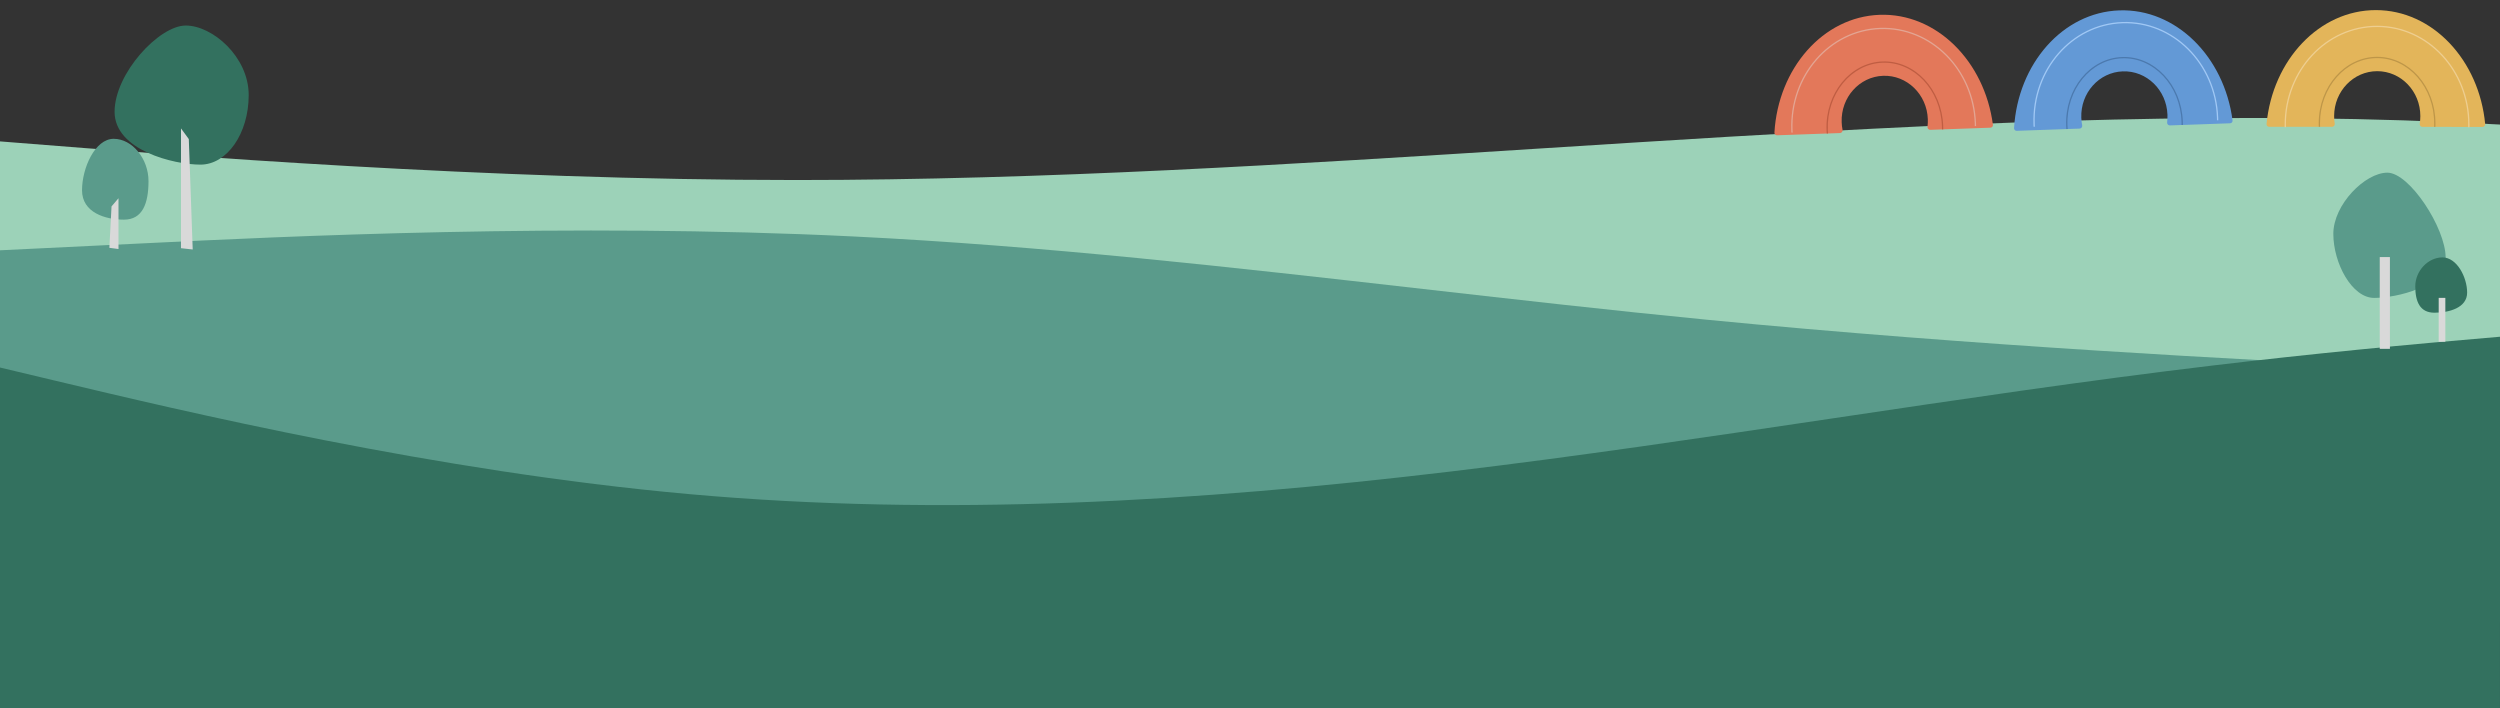 <svg width="1920" height="544" viewBox="0 0 1920 544" fill="none" xmlns="http://www.w3.org/2000/svg">
<rect x="0" y="0" width="1920" height="544" fill="#333333" stroke="none"/>
<path d="M909.74 243.437C909.698 243.689 909.67 244.067 909.656 244.403C909.614 245.229 909.544 247.371 909.544 248.827C909.544 250.283 909.614 252.467 909.614 253.349C909.614 254.637 909.138 255.057 908.368 255.057C907.276 255.057 905.456 253.993 905.456 252.733C905.456 251.501 907.122 250.199 908.858 249.541C910.104 249.051 911.504 248.799 912.61 248.799C914.668 248.799 916.138 249.905 916.138 251.585C916.138 253.279 915.074 254.357 913.142 254.805C912.526 254.945 911.896 254.973 911.406 255.001L911.014 253.881C911.546 253.881 912.134 253.895 912.666 253.783C913.884 253.545 915.004 252.887 915.004 251.585C915.004 250.395 913.926 249.765 912.61 249.765C911.35 249.765 910.202 250.031 909.012 250.507C907.64 251.039 906.562 251.977 906.562 252.691C906.562 253.321 907.542 253.881 908.088 253.881C908.41 253.881 908.592 253.657 908.592 253.195C908.592 252.383 908.522 250.437 908.522 248.883C908.522 247.273 908.578 244.991 908.578 244.417C908.578 244.151 908.55 243.661 908.508 243.437H909.74ZM914.094 244.991C915.088 245.509 916.614 246.461 917.286 247.021L916.726 247.917C916.04 247.273 914.472 246.307 913.576 245.831L914.094 244.991ZM905.694 245.943C906.464 246.041 906.968 246.055 907.472 246.055C908.858 246.055 911.084 245.761 912.47 245.341L912.498 246.433C911.056 246.783 908.76 247.091 907.5 247.091C906.716 247.091 906.184 247.063 905.722 247.021L905.694 245.943ZM922.774 249.653H927.562V253.755H922.774V252.873H926.582V250.535H922.774V249.653ZM922.312 249.653H923.292V254.595H922.312V249.653ZM919.778 245.481H923.67V246.265H919.778V245.481ZM926.232 245.481H930.194V246.265H926.232V245.481ZM929.732 243.451H930.782V254.329C930.782 255.029 930.614 255.365 930.166 255.547C929.69 255.715 928.878 255.729 927.646 255.729C927.604 255.435 927.422 254.945 927.268 254.651C928.192 254.693 929.116 254.679 929.382 254.665C929.648 254.665 929.732 254.581 929.732 254.315V243.451ZM919.862 243.451H924.342V248.393H919.862V247.539H923.348V244.305H919.862V243.451ZM930.278 243.451V244.291H926.61V247.553H930.278V248.393H925.602V243.451H930.278ZM919.274 243.451H920.31V255.743H919.274V243.451ZM935.122 244.851C935.052 245.173 935.01 245.845 934.996 246.209C934.982 247.077 934.996 248.365 935.094 249.513C935.332 251.851 936.004 253.405 937.012 253.405C937.726 253.405 938.384 251.963 938.748 250.563L939.63 251.557C938.776 253.923 937.936 254.735 936.984 254.735C935.654 254.735 934.394 253.419 934.002 249.793C933.876 248.589 933.848 246.881 933.848 246.069C933.848 245.747 933.848 245.145 933.764 244.823L935.122 244.851ZM942.402 245.229C943.662 246.853 944.67 249.835 944.88 252.201L943.746 252.649C943.508 250.129 942.654 247.245 941.324 245.607L942.402 245.229ZM949.472 247.427H956.542V248.365H949.472V247.427ZM949.22 254.231H956.724V255.169H949.22V254.231ZM948.744 250.129H957.312V255.743H956.248V251.081H949.766V255.743H948.744V250.129ZM952.958 243.927C951.81 245.635 949.514 247.623 947.12 248.925C946.98 248.687 946.7 248.309 946.462 248.085C948.926 246.839 951.264 244.697 952.37 242.891H953.434C954.946 244.977 957.396 246.923 959.636 247.917C959.37 248.169 959.118 248.533 958.936 248.841C956.738 247.693 954.274 245.719 952.958 243.927ZM967.392 253.615C969.758 253.265 971.886 252.173 971.872 249.765C971.872 248.687 971.018 247.259 969.156 247.259C967.364 247.259 965.754 248.253 964.396 249.667V248.421C966.076 246.839 967.854 246.251 969.324 246.251C971.27 246.251 972.992 247.609 972.992 249.779C973.006 252.607 970.948 254.077 967.896 254.665L967.392 253.615ZM964.228 246.867C963.78 246.923 962.254 247.119 961.218 247.273L961.092 246.111C961.4 246.125 961.666 246.125 962.016 246.097C962.758 246.055 964.494 245.845 965.152 245.635L965.558 246.111C965.32 246.475 964.942 247.077 964.704 247.469L964.284 249.387C963.64 250.381 962.338 252.271 961.456 253.489L960.756 252.537C961.624 251.445 963.514 248.869 964.06 247.945L964.116 247.231L964.228 246.867ZM964.088 244.543C964.088 244.221 964.102 243.857 964.032 243.507L965.362 243.549C965.166 244.459 964.732 248.463 964.732 250.927C964.732 252.201 964.732 253.055 964.788 254.301C964.802 254.539 964.844 254.889 964.858 255.155H963.654C963.668 254.959 963.696 254.553 963.696 254.329C963.696 252.971 963.71 252.271 963.724 250.731C963.752 249.499 964.088 245.061 964.088 244.543ZM984.346 243.815C984.318 244.053 984.29 244.529 984.29 244.837C984.276 245.705 984.276 246.685 984.248 247.399C984.22 248.477 984.178 249.989 984.038 250.717C983.912 251.347 983.59 251.529 982.96 251.529C982.442 251.529 981.476 251.403 981.112 251.333L981.126 250.353C981.616 250.465 982.204 250.535 982.526 250.535C982.876 250.535 983.016 250.479 983.072 250.157C983.156 249.625 983.212 248.407 983.226 247.413C983.24 246.629 983.24 245.649 983.24 244.879C983.24 244.557 983.198 244.067 983.156 243.815H984.346ZM978.816 244.263C978.774 244.585 978.76 244.963 978.76 245.397C978.746 246.909 978.704 250.759 978.732 251.725C978.788 253.237 978.802 253.769 981.224 253.769C982.75 253.769 984.486 253.615 985.396 253.447L985.354 254.623C984.416 254.721 982.708 254.861 981.28 254.861C978.046 254.861 977.738 254.105 977.682 251.879C977.654 250.703 977.668 246.083 977.668 245.439C977.668 245.019 977.654 244.683 977.584 244.263H978.816ZM974.63 247.609C975.064 247.609 975.582 247.581 976.086 247.525C977.598 247.399 982.932 246.839 985.802 246.685C986.166 246.671 986.572 246.643 986.894 246.615V247.721C986.684 247.707 986.152 247.721 985.802 247.721C983.562 247.763 977.934 248.351 976.156 248.561C975.736 248.617 975.134 248.701 974.742 248.757L974.63 247.609Z" fill="white"/>
<path d="M788.438 246.685H797.3V247.609H788.438V246.685ZM792.33 251.165L792.988 250.647C793.884 251.431 795.032 252.523 795.592 253.223L794.906 253.811C794.374 253.111 793.24 251.963 792.33 251.165ZM788.872 249.051H796.25V249.975H789.824V255.743H788.872V249.051ZM795.858 249.051H796.866V254.581C796.866 255.113 796.754 255.393 796.362 255.561C795.97 255.715 795.326 255.729 794.346 255.729C794.304 255.463 794.136 255.057 793.996 254.791C794.752 254.819 795.41 254.819 795.606 254.805C795.802 254.805 795.858 254.749 795.858 254.567V249.051ZM792.288 247.007H793.226V249.275C793.226 250.759 792.876 252.621 790.51 253.853C790.384 253.643 790.104 253.321 789.894 253.153C792.092 252.145 792.288 250.493 792.288 249.289V247.007ZM787.36 244.445H797.426V245.411H787.36V244.445ZM786.786 244.445H787.78V248.631C787.78 250.801 787.5 253.811 785.568 255.729C785.414 255.533 785.022 255.169 784.812 255.029C786.59 253.209 786.786 250.633 786.786 248.617V244.445ZM791.14 242.863H792.246V245.089H791.14V242.863ZM784.644 245.957L785.428 245.579C785.932 246.391 786.408 247.469 786.562 248.155L785.708 248.589C785.568 247.903 785.106 246.783 784.644 245.957ZM784.42 251.067C785.092 250.759 786.044 250.269 787.01 249.765L787.262 250.591C786.436 251.095 785.568 251.599 784.784 252.019L784.42 251.067ZM806.568 242.891H807.59V244.977H806.568V242.891ZM803.208 244.473H811.23V247.021H810.25V245.397H804.146V247.035H803.208V244.473ZM804.314 246.951H810.096V247.875H804.314V246.951ZM803.362 249.471H811.272V250.423H803.362V249.471ZM805.238 249.891H806.26C806.092 252.887 805.588 254.749 802.83 255.743C802.732 255.505 802.452 255.127 802.242 254.931C804.734 254.091 805.126 252.509 805.238 249.891ZM807.828 249.807H808.822V254.189C808.822 254.539 808.878 254.595 809.172 254.595C809.298 254.595 809.956 254.595 810.124 254.595C810.432 254.595 810.488 254.371 810.516 252.845C810.712 253.027 811.132 253.195 811.412 253.251C811.314 255.071 811.062 255.547 810.236 255.547C810.026 255.547 809.214 255.547 809.018 255.547C808.066 255.547 807.828 255.239 807.828 254.203V249.807ZM799.12 243.465H802.424V244.417H800.072V255.743H799.12V243.465ZM802.102 243.465H802.284L802.452 243.423L803.124 243.829C802.718 244.977 802.2 246.419 801.724 247.539C802.76 248.701 802.984 249.681 802.984 250.549C802.984 251.305 802.83 251.893 802.438 252.173C802.242 252.299 801.99 252.383 801.71 252.425C801.43 252.453 801.08 252.453 800.758 252.439C800.744 252.187 800.66 251.781 800.506 251.515C800.828 251.543 801.094 251.557 801.318 251.529C801.486 251.529 801.64 251.487 801.752 251.403C801.976 251.249 802.046 250.871 802.046 250.451C802.046 249.695 801.794 248.743 800.786 247.651C801.29 246.377 801.808 244.711 802.102 243.745V243.465ZM818.454 242.863H819.504V244.473H818.454V242.863ZM818.426 250.227H819.49V255.729H818.426V250.227ZM813.12 243.899H824.936V245.929H823.928V244.795H814.1V245.929H813.12V243.899ZM812.952 246.265H825.09V247.133H812.952V246.265ZM812.728 251.389H825.286V252.299H812.728V251.389ZM817.726 244.963L818.72 245.257C817.81 246.503 816.606 248.029 815.766 249.023L814.786 248.701C815.668 247.721 816.886 246.153 817.726 244.963ZM815.598 248.603L816.2 247.945C818.86 248.435 822.43 249.345 824.404 250.101L823.774 250.871C821.94 250.129 818.342 249.135 815.598 248.603ZM818.048 251.865L818.832 252.215C817.572 253.699 815.262 254.973 813.134 255.547C812.98 255.295 812.686 254.889 812.462 254.693C814.576 254.231 816.9 253.111 818.048 251.865ZM819.91 251.837C821.1 253.111 823.466 254.217 825.608 254.679C825.37 254.903 825.076 255.295 824.922 255.561C822.794 254.987 820.428 253.713 819.14 252.201L819.91 251.837ZM821.422 246.755H822.542C821.576 249.233 819.406 250.367 813.666 250.773C813.638 250.535 813.47 250.143 813.33 249.933C818.804 249.597 820.624 248.645 821.422 246.755ZM832.314 248.533L833.098 247.973C834.526 249.205 836.346 250.955 837.242 252.047L836.374 252.719C835.534 251.613 833.742 249.821 832.314 248.533ZM832.468 242.849H833.546V245.593C833.546 247.833 833.14 250.787 829.528 252.901C829.388 252.677 829.024 252.299 828.786 252.117C832.286 250.227 832.468 247.525 832.468 245.593V242.849ZM827.372 245.243H838.082V246.279H828.422V255.757H827.372V245.243ZM837.606 245.243H838.642V254.343C838.642 255.029 838.474 255.365 837.998 255.547C837.508 255.715 836.64 255.729 835.38 255.729C835.338 255.435 835.17 254.945 835.03 254.651C836.024 254.693 836.976 254.693 837.256 254.679C837.522 254.665 837.606 254.581 837.606 254.343V245.243Z" fill="white"/>
<path d="M630.616 298.681C631.112 298.729 631.944 298.777 632.856 298.777C634.024 298.777 640.44 298.777 641.624 298.777C642.424 298.777 642.984 298.713 643.352 298.681V300.249C643.016 300.233 642.344 300.185 641.64 300.185C640.424 300.185 634.04 300.185 632.856 300.185C631.976 300.185 631.128 300.217 630.616 300.249V298.681ZM653.676 293.673C654.076 293.705 654.46 293.721 654.956 293.721C655.66 293.721 658.956 293.577 659.868 293.481C660.252 293.449 660.556 293.385 660.748 293.321L661.548 294.233C661.34 294.377 660.924 294.649 660.7 294.841C659.5 295.817 657.196 297.753 655.916 298.777C658.348 298.505 661.228 298.297 663.516 298.297L663.532 299.481C661.964 299.401 660.428 299.417 659.468 299.561C657.916 299.785 656.38 301.097 656.38 302.601C656.38 304.217 657.676 304.761 659.148 304.969C660.092 305.081 660.86 305.049 661.436 305.001L661.18 306.313C657.26 306.473 655.132 305.257 655.132 302.793C655.132 301.433 656.172 300.265 657.004 299.769C655.292 299.913 653.148 300.169 651.228 300.489L651.116 299.289C651.98 299.193 653.068 299.065 653.884 298.969C655.628 297.753 658.156 295.529 659.18 294.633C658.46 294.681 655.66 294.809 654.972 294.873C654.556 294.905 654.092 294.953 653.74 294.985L653.676 293.673ZM674.508 294.697C674.3 296.361 673.98 298.233 673.484 299.945C672.508 303.225 671.228 304.921 669.756 304.921C668.316 304.921 666.892 303.289 666.892 300.633C666.892 297.161 669.98 294.137 673.9 294.137C677.644 294.137 680.028 296.777 680.028 300.025C680.028 303.369 677.82 305.609 674.012 306.105L673.276 304.921C673.788 304.873 674.268 304.809 674.652 304.729C676.7 304.265 678.716 302.729 678.716 299.961C678.716 297.401 676.94 295.289 673.868 295.289C670.348 295.289 668.156 298.185 668.156 300.537C668.156 302.553 669.068 303.449 669.788 303.449C670.54 303.449 671.404 302.361 672.22 299.657C672.684 298.137 673.02 296.329 673.18 294.665L674.508 294.697ZM691.404 292.201H692.54V303.321H691.404V292.201ZM685.836 298.793L695.452 295.065L695.916 296.105L686.284 299.849L685.836 298.793ZM687.852 293.769H689.036V304.473C689.036 305.385 689.26 305.593 690.396 305.593C690.94 305.593 693.804 305.593 694.508 305.593C695.484 305.593 695.66 305.145 695.788 303.257C696.076 303.465 696.556 303.673 696.908 303.753C696.7 305.961 696.316 306.681 694.54 306.681C694.076 306.681 690.78 306.681 690.348 306.681C688.412 306.681 687.852 306.233 687.852 304.457V293.769ZM695.052 295.337H694.908L695.196 295.097L695.404 294.905L696.236 295.257L696.188 295.449C696.172 298.361 696.14 300.665 695.98 301.353C695.852 302.089 695.516 302.393 695.02 302.521C694.588 302.633 693.884 302.649 693.404 302.633C693.372 302.297 693.244 301.801 693.1 301.529C693.548 301.545 694.124 301.545 694.332 301.545C694.604 301.545 694.78 301.481 694.892 301.065C695.02 300.553 695.052 298.457 695.052 295.337ZM685.756 292.233L686.86 292.585C685.82 295.273 684.172 297.993 682.46 299.785C682.332 299.513 681.996 298.889 681.788 298.617C683.372 297.065 684.86 294.665 685.756 292.233ZM684.06 296.361L685.212 295.193L685.228 295.209V306.873H684.06V296.361Z" fill="white"/>
<path d="M630.616 273.681C631.112 273.729 631.944 273.777 632.856 273.777C634.024 273.777 640.44 273.777 641.624 273.777C642.424 273.777 642.984 273.713 643.352 273.681V275.249C643.016 275.233 642.344 275.185 641.64 275.185C640.424 275.185 634.04 275.185 632.856 275.185C631.976 275.185 631.128 275.217 630.616 275.249V273.681ZM659.996 269.105C660.396 269.681 661.084 270.753 661.452 271.521L660.54 271.937C660.14 271.089 659.628 270.209 659.1 269.489L659.996 269.105ZM661.916 268.305C662.348 268.865 663.052 269.921 663.42 270.673L662.524 271.121C662.108 270.273 661.58 269.425 661.052 268.721L661.916 268.305ZM654.38 279.409C654.38 278.529 654.38 271.457 654.38 270.113C654.38 269.649 654.332 268.945 654.252 268.449H655.82C655.772 268.929 655.708 269.633 655.708 270.113C655.708 272.609 655.724 278.657 655.724 279.409C655.724 279.921 655.756 280.785 655.82 281.313H654.268C654.348 280.801 654.38 280.017 654.38 279.409ZM655.42 272.641C657.548 273.249 660.764 274.481 662.54 275.361L661.98 276.705C660.156 275.729 657.164 274.593 655.42 274.049V272.641ZM673.228 271.409C673.5 272.049 674.284 274.161 674.476 274.849L673.292 275.281C673.116 274.545 672.38 272.513 672.044 271.809L673.228 271.409ZM679.02 272.305C678.908 272.625 678.828 272.881 678.764 273.089C678.348 274.849 677.644 276.577 676.508 278.017C675.02 279.889 673.068 281.137 671.292 281.809L670.236 280.737C672.076 280.193 674.124 278.977 675.436 277.345C676.572 275.953 677.388 273.905 677.644 271.857L679.02 272.305ZM669.5 272.209C669.82 272.881 670.668 274.977 670.956 275.825L669.756 276.273C669.5 275.441 668.636 273.217 668.316 272.657L669.5 272.209ZM693.74 267.809C694.14 268.385 694.716 269.361 695.036 270.001L694.172 270.401C693.852 269.745 693.308 268.785 692.876 268.177L693.74 267.809ZM695.484 267.169C695.916 267.761 696.524 268.753 696.828 269.345L695.964 269.729C695.612 269.041 695.1 268.129 694.652 267.537L695.484 267.169ZM694.796 270.993C694.668 271.233 694.508 271.601 694.428 271.857C693.996 273.457 693.004 275.633 691.596 277.361C690.14 279.137 688.22 280.609 685.212 281.713L684.06 280.673C687.004 279.809 688.988 278.353 690.444 276.657C691.692 275.185 692.668 273.121 693.004 271.665H687.068L687.58 270.513C688.236 270.513 692.188 270.513 692.684 270.513C693.116 270.513 693.468 270.465 693.74 270.353L694.796 270.993ZM689.436 268.577C689.18 268.993 688.892 269.537 688.732 269.841C687.788 271.601 686.108 273.889 683.548 275.601L682.428 274.769C685.196 273.121 686.764 270.801 687.468 269.361C687.628 269.089 687.868 268.497 687.964 268.097L689.436 268.577ZM701.196 268.705C701.612 268.753 702.108 268.785 702.62 268.785C703.484 268.785 707.98 268.785 708.924 268.785C709.42 268.785 709.98 268.753 710.364 268.705V270.033C709.996 270.001 709.436 269.985 708.892 269.985C707.996 269.985 703.5 269.985 702.62 269.985C702.14 269.985 701.628 270.001 701.196 270.033V268.705ZM711.548 272.913C711.468 273.073 711.356 273.265 711.324 273.393C710.908 274.961 710.188 276.625 708.988 277.937C707.324 279.777 705.308 280.705 703.276 281.281L702.284 280.145C704.54 279.681 706.54 278.641 707.916 277.201C708.876 276.193 709.516 274.833 709.804 273.665C709.02 273.665 702.284 273.665 701.324 273.665C700.94 273.665 700.332 273.681 699.756 273.729V272.385C700.332 272.433 700.876 272.481 701.324 272.481C702.108 272.481 708.924 272.481 709.74 272.481C710.108 272.481 710.46 272.433 710.636 272.353L711.548 272.913ZM717.132 268.897C718.252 269.649 720.316 271.313 721.196 272.193L720.204 273.217C719.388 272.385 717.404 270.657 716.204 269.873L717.132 268.897ZM715.756 279.617C718.54 279.201 720.62 278.225 722.14 277.281C724.62 275.729 726.556 273.361 727.484 271.377L728.252 272.753C727.164 274.737 725.308 276.913 722.892 278.433C721.276 279.441 719.26 280.433 716.588 280.929L715.756 279.617Z" fill="white"/>
<path d="M617.204 249.555C619.626 248.911 621.754 247.917 623.308 246.951C624.778 246.027 626.178 244.823 627.144 243.647L628.082 244.529C626.878 245.775 625.408 246.951 623.77 247.973C622.23 248.925 620.004 249.947 617.75 250.647L617.204 249.555ZM623.084 247.525L624.288 247.161V253.559C624.288 254.077 624.316 254.777 624.386 255.043H623C623.042 254.777 623.084 254.077 623.084 253.559V247.525ZM639.66 245.117C640.024 245.635 640.668 246.671 640.99 247.343L640.164 247.707C639.828 246.979 639.324 246.097 638.862 245.467L639.66 245.117ZM641.466 244.403C641.83 244.893 642.502 245.943 642.838 246.587L642.026 246.979C641.648 246.251 641.144 245.397 640.682 244.781L641.466 244.403ZM630.742 250.927C631.092 250.619 631.358 250.367 631.722 250.003C632.394 249.331 633.612 247.777 634.494 246.727C635.236 245.845 635.894 245.691 636.846 246.601C637.7 247.399 638.904 248.659 639.716 249.527C640.668 250.535 642.068 252.047 643.146 253.209L642.18 254.231C641.186 253.027 639.954 251.585 639.044 250.563C638.232 249.653 636.944 248.267 636.356 247.679C635.81 247.161 635.544 247.203 635.068 247.791C634.396 248.603 633.22 250.143 632.59 250.913C632.296 251.277 632.002 251.711 631.778 251.991L630.742 250.927ZM647.178 244.361C648.158 245.019 649.964 246.475 650.734 247.245L649.866 248.141C649.152 247.413 647.416 245.901 646.366 245.215L647.178 244.361ZM645.974 253.741C648.41 253.377 650.23 252.523 651.56 251.697C653.73 250.339 655.424 248.267 656.236 246.531L656.908 247.735C655.956 249.471 654.332 251.375 652.218 252.705C650.804 253.587 649.04 254.455 646.702 254.889L645.974 253.741ZM662.704 253.377C662.704 252.593 662.704 246.405 662.704 245.243C662.704 244.837 662.676 244.221 662.606 243.773H663.978C663.922 244.207 663.88 244.809 663.88 245.243C663.88 247.413 663.894 252.719 663.894 253.377C663.894 253.825 663.922 254.581 663.978 255.043H662.62C662.69 254.595 662.704 253.895 662.704 253.377ZM663.628 247.455C665.476 247.987 668.304 249.065 669.858 249.821L669.368 251.011C667.772 250.157 665.154 249.163 663.628 248.687V247.455Z" fill="white"/>
<path d="M420.616 298.681C421.112 298.729 421.944 298.777 422.856 298.777C424.024 298.777 430.44 298.777 431.624 298.777C432.424 298.777 432.984 298.713 433.352 298.681V300.249C433.016 300.233 432.344 300.185 431.64 300.185C430.424 300.185 424.04 300.185 422.856 300.185C421.976 300.185 421.128 300.217 420.616 300.249V298.681ZM444.492 293.001C446.22 293.385 449.276 293.753 450.812 293.833L450.636 295.017C449.036 294.873 446.236 294.521 444.284 294.169L444.492 293.001ZM451.132 297.577C450.828 297.785 450.428 298.121 450.236 298.281C449.628 298.841 447.836 300.521 447.228 301.145C447.404 301.129 447.692 301.129 447.868 301.177C448.476 301.241 448.844 301.657 449.068 302.313C449.228 302.777 449.452 303.593 449.612 304.105C449.804 304.713 450.172 304.985 451.004 304.985C452.044 304.985 453.26 304.841 454.028 304.649L453.932 305.993C453.26 306.121 451.788 306.233 450.94 306.233C449.644 306.233 448.86 305.929 448.508 304.873C448.348 304.393 448.124 303.449 447.964 303.001C447.788 302.441 447.436 302.137 446.988 302.137C446.556 302.137 446.172 302.361 445.804 302.729C445.212 303.289 443.468 305.129 442.556 306.281L441.34 305.433C441.548 305.273 441.836 305.017 442.14 304.713C442.796 304.073 447.148 299.705 448.716 298.137C447.452 298.201 444.764 298.441 443.788 298.521C443.26 298.553 442.844 298.617 442.508 298.665L442.396 297.273C442.764 297.305 443.228 297.305 443.74 297.305C444.668 297.273 448.38 297.033 449.596 296.873C449.868 296.841 450.204 296.761 450.364 296.697L451.132 297.577ZM455.111 301.529C455.511 301.225 455.847 300.921 456.263 300.473C457.127 299.609 458.455 297.785 459.415 296.649C460.343 295.561 461.175 295.401 462.231 296.489C463.191 297.465 464.423 299.049 465.447 300.137C466.407 301.209 468.007 302.889 469.447 304.169L468.407 305.321C467.207 304.185 465.767 302.521 464.663 301.273C463.623 300.089 462.407 298.553 461.655 297.737C460.983 296.985 460.679 297.113 460.119 297.785C459.367 298.713 458.055 300.473 457.223 301.465C456.903 301.881 456.535 302.393 456.295 302.745L455.111 301.529ZM465.575 296.153C465.575 296.809 466.103 297.337 466.759 297.337C467.399 297.337 467.927 296.809 467.927 296.153C467.927 295.513 467.399 294.969 466.759 294.969C466.103 294.969 465.575 295.513 465.575 296.153ZM464.807 296.153C464.807 295.081 465.671 294.201 466.759 294.201C467.831 294.201 468.711 295.081 468.711 296.153C468.711 297.241 467.831 298.105 466.759 298.105C465.671 298.105 464.807 297.241 464.807 296.153ZM472.935 299.225C473.399 299.145 473.927 299.001 474.423 298.841C475.559 298.489 478.199 297.529 480.071 297.529C482.343 297.529 483.991 298.889 483.991 301.065C483.991 304.153 481.015 305.721 476.711 305.977L476.183 304.745C479.655 304.649 482.695 303.657 482.695 301.049C482.695 299.689 481.623 298.681 479.975 298.681C478.007 298.681 474.503 300.137 473.479 300.553L472.935 299.225ZM487.527 297.257C488.119 297.161 488.695 296.985 489.303 296.809C490.647 296.377 493.799 295.225 496.135 295.225C498.775 295.225 500.887 296.761 500.887 299.433C500.887 303.273 497.079 305.113 492.151 305.401L491.575 304.073C495.751 303.961 499.495 302.681 499.495 299.417C499.495 297.737 498.263 296.409 496.103 296.409C493.463 296.409 489.399 298.169 488.119 298.681L487.527 297.257ZM511.383 294.697C511.175 296.361 510.855 298.233 510.359 299.945C509.383 303.225 508.103 304.921 506.631 304.921C505.191 304.921 503.767 303.289 503.767 300.633C503.767 297.161 506.855 294.137 510.775 294.137C514.519 294.137 516.903 296.777 516.903 300.025C516.903 303.369 514.695 305.609 510.887 306.105L510.151 304.921C510.663 304.873 511.143 304.809 511.527 304.729C513.575 304.265 515.591 302.729 515.591 299.961C515.591 297.401 513.815 295.289 510.743 295.289C507.223 295.289 505.031 298.185 505.031 300.537C505.031 302.553 505.943 303.449 506.663 303.449C507.415 303.449 508.279 302.361 509.095 299.657C509.559 298.137 509.895 296.329 510.055 294.665L511.383 294.697ZM525.703 292.169H526.919V305.545C526.919 306.297 526.711 306.585 526.215 306.761C525.703 306.921 524.871 306.937 523.527 306.937C523.463 306.649 523.271 306.201 523.111 305.929C524.071 305.961 525.031 305.945 525.319 305.945C525.607 305.929 525.703 305.833 525.703 305.545V292.169ZM519.447 293.449H533.335V294.441H519.447V293.449ZM522.263 296.233V297.385H530.519V296.233H522.263ZM521.127 295.401H531.735V298.233H521.127V295.401ZM520.663 299.353H531.975V305.177H530.775V300.249H520.663V299.353ZM519.143 301.353H533.639V302.313H519.143V301.353ZM520.503 303.529H531.399V304.457H520.503V303.529ZM535.383 302.057H549.399V303.065H535.383V302.057ZM535.447 295.033H549.335V296.057H535.447V295.033ZM536.087 297.769H548.759V298.761H536.087V297.769ZM536.903 299.929H547.975V300.857H536.903V299.929ZM541.751 298.233H542.935V306.905H541.751V298.233ZM540.279 292.169H541.415V295.513H540.279V292.169ZM543.303 292.169H544.455V295.465H543.303V292.169ZM541.367 302.457L542.327 302.905C540.839 304.569 538.135 305.961 535.751 306.633C535.575 306.329 535.223 305.865 534.967 305.609C537.335 305.081 540.007 303.849 541.367 302.457ZM543.319 302.425C544.679 303.865 547.367 305.097 549.799 305.609C549.527 305.865 549.159 306.345 548.983 306.681C546.551 306.009 543.879 304.553 542.375 302.825L543.319 302.425ZM547.015 292.361L548.247 292.697C547.783 293.577 547.207 294.521 546.759 295.145L545.783 294.825C546.215 294.153 546.743 293.097 547.015 292.361ZM544.871 295.753L546.119 296.057C545.719 296.777 545.303 297.513 544.951 298.025L543.943 297.721C544.263 297.161 544.679 296.329 544.871 295.753ZM536.743 292.697L537.767 292.329C538.311 293.049 538.903 294.057 539.127 294.713L538.055 295.113C537.831 294.473 537.255 293.449 536.743 292.697ZM538.823 296.169L539.959 295.945C540.327 296.473 540.695 297.193 540.839 297.673L539.655 297.929C539.527 297.449 539.175 296.697 538.823 296.169Z" fill="white"/>
<path d="M420.616 273.681C421.112 273.729 421.944 273.777 422.856 273.777C424.024 273.777 430.44 273.777 431.624 273.777C432.424 273.777 432.984 273.713 433.352 273.681V275.249C433.016 275.233 432.344 275.185 431.64 275.185C430.424 275.185 424.04 275.185 422.856 275.185C421.976 275.185 421.128 275.217 420.616 275.249V273.681ZM444.492 268.001C446.22 268.385 449.276 268.753 450.812 268.833L450.636 270.017C449.036 269.873 446.236 269.521 444.284 269.169L444.492 268.001ZM451.132 272.577C450.828 272.785 450.428 273.121 450.236 273.281C449.628 273.841 447.836 275.521 447.228 276.145C447.404 276.129 447.692 276.129 447.868 276.177C448.476 276.241 448.844 276.657 449.068 277.313C449.228 277.777 449.452 278.593 449.612 279.105C449.804 279.713 450.172 279.985 451.004 279.985C452.044 279.985 453.26 279.841 454.028 279.649L453.932 280.993C453.26 281.121 451.788 281.233 450.94 281.233C449.644 281.233 448.86 280.929 448.508 279.873C448.348 279.393 448.124 278.449 447.964 278.001C447.788 277.441 447.436 277.137 446.988 277.137C446.556 277.137 446.172 277.361 445.804 277.729C445.212 278.289 443.468 280.129 442.556 281.281L441.34 280.433C441.548 280.273 441.836 280.017 442.14 279.713C442.796 279.073 447.148 274.705 448.716 273.137C447.452 273.201 444.764 273.441 443.788 273.521C443.26 273.553 442.844 273.617 442.508 273.665L442.396 272.273C442.764 272.305 443.228 272.305 443.74 272.305C444.668 272.273 448.38 272.033 449.596 271.873C449.868 271.841 450.204 271.761 450.364 271.697L451.132 272.577ZM455.111 276.529C455.511 276.225 455.847 275.921 456.263 275.473C457.127 274.609 458.455 272.785 459.415 271.649C460.343 270.561 461.175 270.401 462.231 271.489C463.191 272.465 464.423 274.049 465.447 275.137C466.407 276.209 468.007 277.889 469.447 279.169L468.407 280.321C467.207 279.185 465.767 277.521 464.663 276.273C463.623 275.089 462.407 273.553 461.655 272.737C460.983 271.985 460.679 272.113 460.119 272.785C459.367 273.713 458.055 275.473 457.223 276.465C456.903 276.881 456.535 277.393 456.295 277.745L455.111 276.529ZM465.575 271.153C465.575 271.809 466.103 272.337 466.759 272.337C467.399 272.337 467.927 271.809 467.927 271.153C467.927 270.513 467.399 269.969 466.759 269.969C466.103 269.969 465.575 270.513 465.575 271.153ZM464.807 271.153C464.807 270.081 465.671 269.201 466.759 269.201C467.831 269.201 468.711 270.081 468.711 271.153C468.711 272.241 467.831 273.105 466.759 273.105C465.671 273.105 464.807 272.241 464.807 271.153ZM472.935 274.225C473.399 274.145 473.927 274.001 474.423 273.841C475.559 273.489 478.199 272.529 480.071 272.529C482.343 272.529 483.991 273.889 483.991 276.065C483.991 279.153 481.015 280.721 476.711 280.977L476.183 279.745C479.655 279.649 482.695 278.657 482.695 276.049C482.695 274.689 481.623 273.681 479.975 273.681C478.007 273.681 474.503 275.137 473.479 275.553L472.935 274.225ZM487.527 272.257C488.119 272.161 488.695 271.985 489.303 271.809C490.647 271.377 493.799 270.225 496.135 270.225C498.775 270.225 500.887 271.761 500.887 274.433C500.887 278.273 497.079 280.113 492.151 280.401L491.575 279.073C495.751 278.961 499.495 277.681 499.495 274.417C499.495 272.737 498.263 271.409 496.103 271.409C493.463 271.409 489.399 273.169 488.119 273.681L487.527 272.257ZM509.655 269.809C511.399 270.113 514.647 270.049 516.231 269.809V271.105C514.519 271.297 511.415 271.297 509.671 271.105L509.655 269.809ZM510.279 276.337C510.135 276.913 510.055 277.361 510.055 277.793C510.055 278.529 510.567 279.249 512.759 279.249C514.183 279.249 515.431 279.121 516.711 278.817L516.743 280.161C515.751 280.369 514.407 280.497 512.743 280.497C510.071 280.497 508.871 279.601 508.871 278.097C508.871 277.569 508.951 276.993 509.127 276.225L510.279 276.337ZM506.615 268.577C506.519 268.849 506.391 269.361 506.327 269.649C506.023 271.137 505.527 273.985 505.527 275.793C505.527 276.561 505.575 277.233 505.671 278.017C505.943 277.297 506.311 276.337 506.583 275.681L507.255 276.209C506.855 277.345 506.263 279.025 506.119 279.793C506.071 280.017 506.039 280.321 506.039 280.513C506.055 280.673 506.071 280.897 506.087 281.073L504.951 281.153C504.631 280.017 504.359 278.177 504.359 276.001C504.359 273.649 504.887 270.913 505.079 269.585C505.127 269.217 505.175 268.817 505.191 268.465L506.615 268.577ZM519.527 272.257C520.119 272.161 520.695 271.985 521.303 271.809C522.647 271.377 525.799 270.225 528.135 270.225C530.775 270.225 532.887 271.761 532.887 274.433C532.887 278.273 529.079 280.113 524.151 280.401L523.575 279.073C527.751 278.961 531.495 277.681 531.495 274.417C531.495 272.737 530.263 271.409 528.103 271.409C525.463 271.409 521.399 273.169 520.119 273.681L519.527 272.257ZM537.943 269.457C537.863 269.825 537.815 270.593 537.799 271.009C537.783 272.001 537.799 273.473 537.911 274.785C538.183 277.457 538.951 279.233 540.103 279.233C540.919 279.233 541.671 277.585 542.087 275.985L543.095 277.121C542.119 279.825 541.159 280.753 540.071 280.753C538.551 280.753 537.111 279.249 536.663 275.105C536.519 273.729 536.487 271.777 536.487 270.849C536.487 270.481 536.487 269.793 536.391 269.425L537.943 269.457ZM546.263 269.889C547.703 271.745 548.855 275.153 549.095 277.857L547.799 278.369C547.527 275.489 546.551 272.193 545.031 270.321L546.263 269.889ZM551.235 269.985C551.843 269.969 552.355 269.937 552.675 269.905C553.715 269.793 556.723 269.505 559.683 269.249C561.427 269.105 562.915 269.009 563.987 268.977L564.003 270.257C563.075 270.241 561.683 270.273 560.867 270.497C558.579 271.233 557.187 273.681 557.187 275.569C557.187 278.689 560.115 279.681 562.707 279.793L562.259 281.105C559.283 280.993 555.923 279.425 555.923 275.841C555.923 273.345 557.443 271.313 558.915 270.449C557.187 270.625 553.123 271.025 551.379 271.393L551.235 269.985Z" fill="white"/>
<path d="M410.368 243.577C411.88 243.913 414.554 244.235 415.898 244.305L415.744 245.341C414.344 245.215 411.894 244.907 410.186 244.599L410.368 243.577ZM416.178 247.581C415.912 247.763 415.562 248.057 415.394 248.197C414.862 248.687 413.294 250.157 412.762 250.703C412.916 250.689 413.168 250.689 413.322 250.731C413.854 250.787 414.176 251.151 414.372 251.725C414.512 252.131 414.708 252.845 414.848 253.293C415.016 253.825 415.338 254.063 416.066 254.063C416.976 254.063 418.04 253.937 418.712 253.769L418.628 254.945C418.04 255.057 416.752 255.155 416.01 255.155C414.876 255.155 414.19 254.889 413.882 253.965C413.742 253.545 413.546 252.719 413.406 252.327C413.252 251.837 412.944 251.571 412.552 251.571C412.174 251.571 411.838 251.767 411.516 252.089C410.998 252.579 409.472 254.189 408.674 255.197L407.61 254.455C407.792 254.315 408.044 254.091 408.31 253.825C408.884 253.265 412.692 249.443 414.064 248.071C412.958 248.127 410.606 248.337 409.752 248.407C409.29 248.435 408.926 248.491 408.632 248.533L408.534 247.315C408.856 247.343 409.262 247.343 409.71 247.343C410.522 247.315 413.77 247.105 414.834 246.965C415.072 246.937 415.366 246.867 415.506 246.811L416.178 247.581ZM419.66 251.039C420.01 250.773 420.304 250.507 420.668 250.115C421.424 249.359 422.586 247.763 423.426 246.769C424.238 245.817 424.966 245.677 425.89 246.629C426.73 247.483 427.808 248.869 428.704 249.821C429.544 250.759 430.944 252.229 432.204 253.349L431.294 254.357C430.244 253.363 428.984 251.907 428.018 250.815C427.108 249.779 426.044 248.435 425.386 247.721C424.798 247.063 424.532 247.175 424.042 247.763C423.384 248.575 422.236 250.115 421.508 250.983C421.228 251.347 420.906 251.795 420.696 252.103L419.66 251.039ZM428.816 246.335C428.816 246.909 429.278 247.371 429.852 247.371C430.412 247.371 430.874 246.909 430.874 246.335C430.874 245.775 430.412 245.299 429.852 245.299C429.278 245.299 428.816 245.775 428.816 246.335ZM428.144 246.335C428.144 245.397 428.9 244.627 429.852 244.627C430.79 244.627 431.56 245.397 431.56 246.335C431.56 247.287 430.79 248.043 429.852 248.043C428.9 248.043 428.144 247.287 428.144 246.335ZM435.256 249.023C435.662 248.953 436.124 248.827 436.558 248.687C437.552 248.379 439.862 247.539 441.5 247.539C443.488 247.539 444.93 248.729 444.93 250.633C444.93 253.335 442.326 254.707 438.56 254.931L438.098 253.853C441.136 253.769 443.796 252.901 443.796 250.619C443.796 249.429 442.858 248.547 441.416 248.547C439.694 248.547 436.628 249.821 435.732 250.185L435.256 249.023ZM448.024 247.301C448.542 247.217 449.046 247.063 449.578 246.909C450.754 246.531 453.512 245.523 455.556 245.523C457.866 245.523 459.714 246.867 459.714 249.205C459.714 252.565 456.382 254.175 452.07 254.427L451.566 253.265C455.22 253.167 458.496 252.047 458.496 249.191C458.496 247.721 457.418 246.559 455.528 246.559C453.218 246.559 449.662 248.099 448.542 248.547L448.024 247.301ZM472.398 246.265C472.09 246.447 471.74 246.643 471.32 246.853C470.382 247.343 468.436 248.267 467.064 249.163C465.762 250.017 464.978 250.941 464.978 251.991C464.978 253.153 466.098 253.881 468.31 253.881C469.822 253.881 471.698 253.685 472.79 253.405L472.776 254.665C471.726 254.847 470.102 255.001 468.352 255.001C465.72 255.001 463.816 254.217 463.816 252.117C463.816 250.605 464.838 249.415 466.49 248.323C467.918 247.371 469.878 246.433 470.788 245.915C471.194 245.677 471.502 245.495 471.796 245.257L472.398 246.265ZM465.314 243.717C465.958 245.509 466.826 247.259 467.47 248.393L466.518 248.967C465.804 247.819 464.964 245.929 464.208 244.193L465.314 243.717ZM480.588 246.335C481.386 246.419 482.142 246.461 482.968 246.461C484.648 246.461 486.37 246.335 487.784 246.041V247.119C486.3 247.371 484.592 247.483 482.954 247.483C482.142 247.483 481.414 247.455 480.602 247.399L480.588 246.335ZM485.488 243.829C485.446 244.109 485.418 244.403 485.404 244.669C485.376 245.187 485.362 246.181 485.362 247.007C485.362 249.163 485.572 251.347 485.572 252.789C485.572 253.937 485.04 255.057 483.15 255.057C481.274 255.057 480.252 254.301 480.252 253.041C480.252 251.865 481.288 250.941 483.136 250.941C485.488 250.941 487.126 252.131 488.302 253.195L487.7 254.119C486.23 252.747 484.816 251.795 483.038 251.795C481.988 251.795 481.26 252.257 481.26 252.929C481.26 253.657 481.946 254.035 482.968 254.035C484.144 254.035 484.48 253.447 484.48 252.509C484.48 251.501 484.298 248.883 484.298 247.035C484.298 246.069 484.284 245.187 484.284 244.697C484.284 244.445 484.27 244.081 484.228 243.829H485.488ZM478.586 243.927C478.502 244.151 478.39 244.613 478.334 244.865C478.054 246.167 477.634 248.939 477.634 250.507C477.634 251.193 477.676 251.781 477.774 252.467C477.998 251.823 478.348 250.969 478.586 250.395L479.16 250.843C478.81 251.823 478.292 253.251 478.152 253.937C478.11 254.133 478.082 254.413 478.096 254.567C478.11 254.707 478.124 254.917 478.138 255.057L477.144 255.141C476.878 254.133 476.612 252.593 476.612 250.703C476.612 248.645 477.088 245.971 477.256 244.823C477.312 244.487 477.34 244.123 477.354 243.815L478.586 243.927Z" fill="white"/>
<path d="M286.52 247.469H293.42V248.889H286.52V247.469ZM285.86 247.469H287.36V255.629C287.36 256.409 287.58 256.569 288.68 256.569C289.2 256.569 291.8 256.569 292.48 256.569C293.56 256.569 293.72 256.049 293.84 253.269C294.2 253.529 294.84 253.789 295.26 253.889C295.04 257.109 294.58 258.009 292.58 258.009C292.08 258.009 289.02 258.009 288.56 258.009C286.48 258.009 285.86 257.529 285.86 255.609V247.469ZM285.64 240.949H294.2V250.009H292.68V242.369H285.64V240.949ZM277.7 245.869H283.94V247.069H277.7V245.869ZM277.82 240.529H284.02V241.729H277.82V240.529ZM277.7 248.549H283.94V249.749H277.7V248.549ZM276.76 243.149H284.72V244.389H276.76V243.149ZM278.4 251.249H283.88V257.089H278.4V255.829H282.54V252.489H278.4V251.249ZM277.68 251.249H279.02V258.009H277.68V251.249ZM305.16 239.809H306.68V256.529C306.68 257.469 306.42 257.829 305.8 258.049C305.16 258.249 304.12 258.269 302.44 258.269C302.36 257.909 302.12 257.349 301.92 257.009C303.12 257.049 304.32 257.029 304.68 257.029C305.04 257.009 305.16 256.889 305.16 256.529V239.809ZM297.34 241.409H314.7V242.649H297.34V241.409ZM300.86 244.889V246.329H311.18V244.889H300.86ZM299.44 243.849H312.7V247.389H299.44V243.849ZM298.86 248.789H313V256.069H311.5V249.909H298.86V248.789ZM296.96 251.289H315.08V252.489H296.96V251.289ZM298.66 254.009H312.28V255.169H298.66V254.009ZM316.88 247.989H335.18V249.629H316.88V247.989ZM341.28 250.909V251.909H350.64V250.909H341.28ZM341.28 252.789V253.809H350.64V252.789H341.28ZM341.28 249.069V250.029H350.64V249.069H341.28ZM339.86 248.129H352.12V254.729H339.86V248.129ZM347.22 254.209H348.7V256.269C348.7 256.709 348.86 256.769 349.76 256.769C350.18 256.769 352.3 256.769 352.88 256.769C353.6 256.769 353.74 256.549 353.82 254.909C354.1 255.129 354.7 255.329 355.1 255.409C354.94 257.509 354.5 258.009 353.02 258.009C352.6 258.009 350.02 258.009 349.62 258.009C347.72 258.009 347.22 257.649 347.22 256.289V254.209ZM342.92 254.249H344.4C343.82 256.629 342.16 257.709 337.56 258.249C337.46 257.909 337.12 257.369 336.88 257.089C341.04 256.709 342.4 255.969 342.92 254.249ZM347.84 245.529H354.48V246.729H347.84V245.529ZM348.06 241.849H355.02V243.049H348.06V241.849ZM348.38 239.809L349.74 240.109C349.12 242.109 348.1 244.109 346.98 245.389C346.74 245.169 346.16 244.769 345.82 244.589C346.92 243.409 347.84 241.609 348.38 239.809ZM341.26 241.029H342.5V242.889H341.26V241.029ZM341.26 244.789H342.5V246.709H341.26V244.789ZM338.56 242.469H345.46V245.369H338.56V244.429H344.12V243.389H338.56V242.469ZM345.9 240.549V241.489H339.18V246.469H346.16V247.429H337.8V240.549H345.9Z" fill="white"/>
<path d="M69 247.689V247.609H52.4V241.209H79.2V248.689L71.8 253.489L71.84 253.529H71.88C72.253 253.529 72.653 253.809 73.08 254.369C73.507 254.903 73.813 255.583 74 256.409C74.267 257.556 74.573 258.276 74.92 258.569C75.293 258.863 76.053 259.009 77.2 259.009C78.773 259.009 80.24 258.809 81.6 258.409L82.8 264.809C80.8 265.343 78.667 265.609 76.4 265.609C73.68 265.609 71.627 265.223 70.24 264.449C68.853 263.676 67.973 262.463 67.6 260.809C67.36 259.743 67.12 259.009 66.88 258.609C66.64 258.209 66.347 258.009 66 258.009C65.653 258.009 64.88 258.383 63.68 259.129C62.48 259.876 58.987 262.169 53.2 266.009L49.2 260.409L69 247.689ZM55.6 238.009L56.4 231.609C62.853 232.409 69.387 232.809 76 232.809V239.409C70.32 239.409 63.52 238.943 55.6 238.009ZM92 258.809L86.4 253.609C87.733 252.009 89.573 249.703 91.92 246.689C93.947 244.049 95.453 242.236 96.44 241.249C97.427 240.236 98.307 239.583 99.08 239.289C99.853 238.969 100.96 238.809 102.4 238.809C103.68 238.809 104.707 238.969 105.48 239.289C106.253 239.583 107.293 240.276 108.6 241.369C109.907 242.436 112.067 244.409 115.08 247.289C120.12 252.116 123.627 255.423 125.6 257.209L120.4 263.209C116.107 259.263 111.693 255.103 107.16 250.729C105.347 248.969 104.16 247.876 103.6 247.449C103.067 247.023 102.6 246.809 102.2 246.809C101.747 246.809 101.293 247.009 100.84 247.409C100.413 247.809 99.613 248.809 98.44 250.409C96.28 253.369 94.133 256.169 92 258.809ZM122.12 232.689C123.373 233.943 124 235.449 124 237.209C124 238.969 123.373 240.476 122.12 241.729C120.867 242.983 119.36 243.609 117.6 243.609C115.84 243.609 114.333 242.983 113.08 241.729C111.827 240.476 111.2 238.969 111.2 237.209C111.2 235.449 111.827 233.943 113.08 232.689C114.333 231.436 115.84 230.809 117.6 230.809C119.36 230.809 120.867 231.436 122.12 232.689ZM119.56 239.209C120.12 238.649 120.4 237.983 120.4 237.209C120.4 236.436 120.12 235.783 119.56 235.249C119.027 234.689 118.373 234.409 117.6 234.409C116.827 234.409 116.16 234.689 115.6 235.249C115.067 235.783 114.8 236.436 114.8 237.209C114.8 237.983 115.067 238.649 115.6 239.209C116.16 239.743 116.827 240.009 117.6 240.009C118.373 240.009 119.027 239.743 119.56 239.209ZM152.8 251.769C152.8 250.223 152.32 249.103 151.36 248.409C150.4 247.716 148.827 247.369 146.64 247.369C144.08 247.369 139.707 248.063 133.52 249.449L132.24 243.289C138.987 241.796 144 241.049 147.28 241.049C155.6 241.049 159.76 244.516 159.76 251.449C159.76 255.956 158.04 259.329 154.6 261.569C151.16 263.783 145.733 264.889 138.32 264.889L137.84 258.729C143.253 258.729 147.093 258.156 149.36 257.009C151.653 255.863 152.8 254.116 152.8 251.769ZM170.4 245.009L168.8 237.809C177.333 235.943 183.6 235.009 187.6 235.009C198 235.009 203.2 239.343 203.2 248.009C203.2 253.636 201.04 257.849 196.72 260.649C192.427 263.423 185.653 264.809 176.4 264.809L175.8 257.609C180.6 257.609 184.427 257.276 187.28 256.609C190.133 255.916 192.133 254.943 193.28 253.689C194.427 252.436 195 250.809 195 248.809C195 246.569 194.36 244.943 193.08 243.929C191.827 242.916 189.733 242.409 186.8 242.409C183.813 242.409 178.347 243.276 170.4 245.009Z" fill="white"/>
<path fill-rule="evenodd" clip-rule="evenodd" d="M1920 95.651C1722.33 84.726 1524.67 93.262 1327 105.056C1279.3 107.902 1231.6 110.938 1183.9 113.974C993.1 126.117 802.3 138.261 611.5 138.261C373 138.261 134.5 119.287 15.25 109.799L0 108.586V299.541H15.25H611.5H1327H1920V95.651Z" fill="#9CD2B8"/>
<path fill-rule="evenodd" clip-rule="evenodd" d="M0 544.002H1919.97V411.609H0V544.002Z" fill="#33715F"/>
<path fill-rule="evenodd" clip-rule="evenodd" d="M0 192.229L109.713 186.906C217.788 181.582 437.214 170.936 655.003 181.582C800.623 188.701 946.975 205.34 1093.08 221.951C1165.49 230.183 1237.84 238.408 1310.01 245.464C1517.97 265.797 1727.43 276.422 1840 281.975V383.874H1310.01H1210.08V477.668H135V383.874H109.713H0V192.229Z" fill="#5A9B8B"/>
<path fill-rule="evenodd" clip-rule="evenodd" d="M0 478.324H42.311H529.649H1114.45H1699.26H1920V258.609C1850.19 264.462 1774.72 271.72 1699.26 280.72C1601.79 292.344 1504.32 306.873 1406.86 321.403L1406.85 321.403C1309.39 335.933 1211.92 350.463 1114.45 362.086C919.519 385.334 724.584 396.957 529.649 379.522C334.714 362.086 139.779 315.591 42.311 292.344L0 282.252V478.324Z" fill="#33715F"/>
<path d="M88 85.887C88 115.386 133.48 126.434 153.945 126.434C174.41 126.434 191 102.52 191 73.022C191 43.523 163.105 19.609 142.64 19.609C122.175 19.609 88 56.389 88 85.887Z" fill="#33715F"/>
<path d="M145 106.802L139 98.609V190.615L148 191.609L145 106.802Z" fill="#D9D9D9"/>
<path d="M63.001 146.137C63.001 163.281 80.906 168.693 95.197 168.693C109.489 168.693 114.051 156.231 114.051 139.087C114.051 121.943 101.594 106.609 87.302 106.609C73.011 106.609 63.001 128.993 63.001 146.137Z" fill="#5A9B8B"/>
<path d="M91.001 152.25L85.656 158.526L84.001 190.315L91.001 191.25V152.25Z" fill="#D9D9D9"/>
<path d="M1878.25 197.792C1878.25 220.35 1840.39 228.799 1823.35 228.799C1806.31 228.799 1792 202.167 1792 179.609C1792 157.051 1816.46 132.609 1833.5 132.609C1850.54 132.609 1878.25 175.235 1878.25 197.792Z" fill="#5A9B8B"/>
<rect x="1827.65" y="197.437" width="7.803" height="70.474" fill="#D9D9D9"/>
<path d="M1894.76 224.728C1894.76 236.458 1880.79 240.161 1869.64 240.161C1858.49 240.161 1854.93 231.634 1854.93 219.904C1854.93 208.174 1864.65 197.683 1875.8 197.683C1886.95 197.683 1894.76 212.998 1894.76 224.728Z" fill="#33715F"/>
<rect x="1872.92" y="228.764" width="5.102" height="33.672" fill="#D9D9D9"/>
<path fill-rule="evenodd" clip-rule="evenodd" d="M1415.07 99.635C1415.32 100.901 1414.41 102.139 1413.12 102.185L1364.8 103.909C1363.63 103.951 1362.68 102.987 1362.75 101.825C1365.67 52.467 1400.09 12.933 1443.53 11.383C1486.98 9.832 1524.13 46.813 1530.56 95.838C1530.71 96.992 1529.83 98.021 1528.66 98.063L1482.43 99.712C1481.14 99.758 1480.15 98.588 1480.31 97.307C1480.55 95.413 1480.64 93.472 1480.57 91.497C1479.89 72.464 1464.52 57.563 1446.25 58.215C1427.98 58.867 1413.72 74.825 1414.4 93.858C1414.47 95.832 1414.7 97.762 1415.07 99.635Z" fill="#E3785A"/>
<path fill-rule="evenodd" clip-rule="evenodd" d="M1491.41 99.391C1491.42 98.492 1491.41 97.587 1491.38 96.677C1490.39 68.908 1469.86 47.331 1445.79 48.19C1421.72 49.048 1402.78 72.034 1403.77 99.802C1403.8 100.713 1403.86 101.616 1403.93 102.513L1402.93 102.548C1402.86 101.652 1402.8 100.748 1402.77 99.838C1401.77 71.644 1421.01 48.073 1445.75 47.19C1470.5 46.307 1491.37 68.447 1492.38 96.641C1492.41 97.551 1492.42 98.456 1492.41 99.356L1491.41 99.391Z" fill="#BF5D42"/>
<path fill-rule="evenodd" clip-rule="evenodd" d="M1516.63 96.831C1516.63 96.154 1516.61 95.475 1516.59 94.795C1515.11 53.355 1482.53 20.998 1443.96 22.375C1405.39 23.751 1375.2 58.347 1376.68 99.786C1376.7 100.467 1376.73 101.145 1376.77 101.821L1375.77 101.856C1375.73 101.181 1375.7 100.503 1375.68 99.822C1374.18 57.895 1404.74 22.773 1443.92 21.375C1483.11 19.977 1516.09 52.832 1517.59 94.759C1517.61 95.439 1517.63 96.118 1517.63 96.795L1516.63 96.831Z" fill="#E3A593"/>
<path fill-rule="evenodd" clip-rule="evenodd" d="M1599.11 96.216C1599.36 97.482 1598.45 98.72 1597.16 98.766L1548.83 100.473C1547.67 100.514 1546.72 99.55 1546.79 98.388C1549.72 49.031 1584.15 9.509 1627.6 7.974C1671.05 6.439 1708.19 43.433 1714.6 92.459C1714.75 93.614 1713.87 94.642 1712.7 94.684L1666.47 96.317C1665.18 96.363 1664.18 95.192 1664.35 93.912C1664.58 92.017 1664.68 90.076 1664.61 88.101C1663.93 69.068 1648.58 54.161 1630.3 54.807C1612.03 55.453 1597.76 71.406 1598.44 90.439C1598.51 92.413 1598.73 94.344 1599.11 96.216Z" fill="#6399D6"/>
<path fill-rule="evenodd" clip-rule="evenodd" d="M1675.45 96C1675.46 95.1 1675.45 94.195 1675.41 93.285C1674.43 65.516 1653.92 43.931 1629.84 44.782C1605.77 45.632 1586.83 68.611 1587.81 96.38C1587.84 97.29 1587.89 98.194 1587.97 99.09L1586.97 99.126C1586.89 98.229 1586.84 97.325 1586.81 96.415C1585.81 68.221 1605.06 44.657 1629.81 43.782C1654.55 42.908 1675.42 65.055 1676.41 93.25C1676.45 94.16 1676.46 95.065 1676.45 95.964L1675.45 96Z" fill="#4B79AE"/>
<path fill-rule="evenodd" clip-rule="evenodd" d="M1702.64 92.377C1702.63 91.701 1702.61 91.022 1702.59 90.341C1701.13 48.901 1668.56 16.533 1629.99 17.896C1591.41 19.259 1561.21 53.844 1562.68 95.284C1562.7 95.965 1562.73 96.643 1562.77 97.319L1561.78 97.354C1561.73 96.678 1561.7 96 1561.68 95.32C1560.2 53.392 1590.76 18.281 1629.95 16.896C1669.14 15.512 1702.11 48.379 1703.59 90.306C1703.61 90.987 1703.63 91.665 1703.64 92.342L1702.64 92.377Z" fill="#A0C8F5"/>
<path fill-rule="evenodd" clip-rule="evenodd" d="M1793.07 94.92C1793.27 96.194 1792.32 97.398 1791.03 97.397L1742.67 97.364C1741.51 97.364 1740.59 96.366 1740.7 95.207C1745.41 45.988 1781.24 7.73 1824.72 7.76C1868.2 7.789 1903.98 46.096 1908.62 95.321C1908.73 96.48 1907.81 97.477 1906.64 97.476L1860.38 97.444C1859.09 97.444 1858.14 96.238 1858.35 94.964C1858.65 93.079 1858.82 91.143 1858.82 89.167C1858.83 70.122 1844.02 54.672 1825.73 54.66C1807.45 54.647 1792.62 70.076 1792.61 89.122C1792.6 91.098 1792.76 93.035 1793.07 94.92Z" fill="#E3B55A"/>
<path fill-rule="evenodd" clip-rule="evenodd" d="M1869.37 97.45C1869.41 96.552 1869.43 95.647 1869.43 94.736C1869.45 66.95 1849.72 44.641 1825.64 44.624C1801.55 44.608 1781.79 66.89 1781.77 94.676C1781.77 95.587 1781.79 96.492 1781.83 97.391L1780.83 97.39C1780.79 96.491 1780.77 95.586 1780.77 94.676C1780.79 66.464 1800.88 43.607 1825.64 43.624C1850.4 43.641 1870.45 66.525 1870.43 94.737C1870.43 95.647 1870.41 96.552 1870.37 97.451L1869.37 97.45Z" fill="#BE9648"/>
<path fill-rule="evenodd" clip-rule="evenodd" d="M1895.56 97.808C1895.57 97.131 1895.58 96.453 1895.58 95.772C1895.61 54.306 1864.23 20.787 1825.63 20.76C1787.04 20.734 1755.61 54.21 1755.58 95.676C1755.58 96.357 1755.59 97.036 1755.61 97.713L1754.61 97.712C1754.59 97.035 1754.58 96.356 1754.58 95.675C1754.61 53.722 1786.42 19.734 1825.64 19.76C1864.85 19.787 1896.61 53.819 1896.58 95.772C1896.58 96.453 1896.57 97.132 1896.56 97.808L1895.56 97.808Z" fill="#EECE90"/>
</svg>
